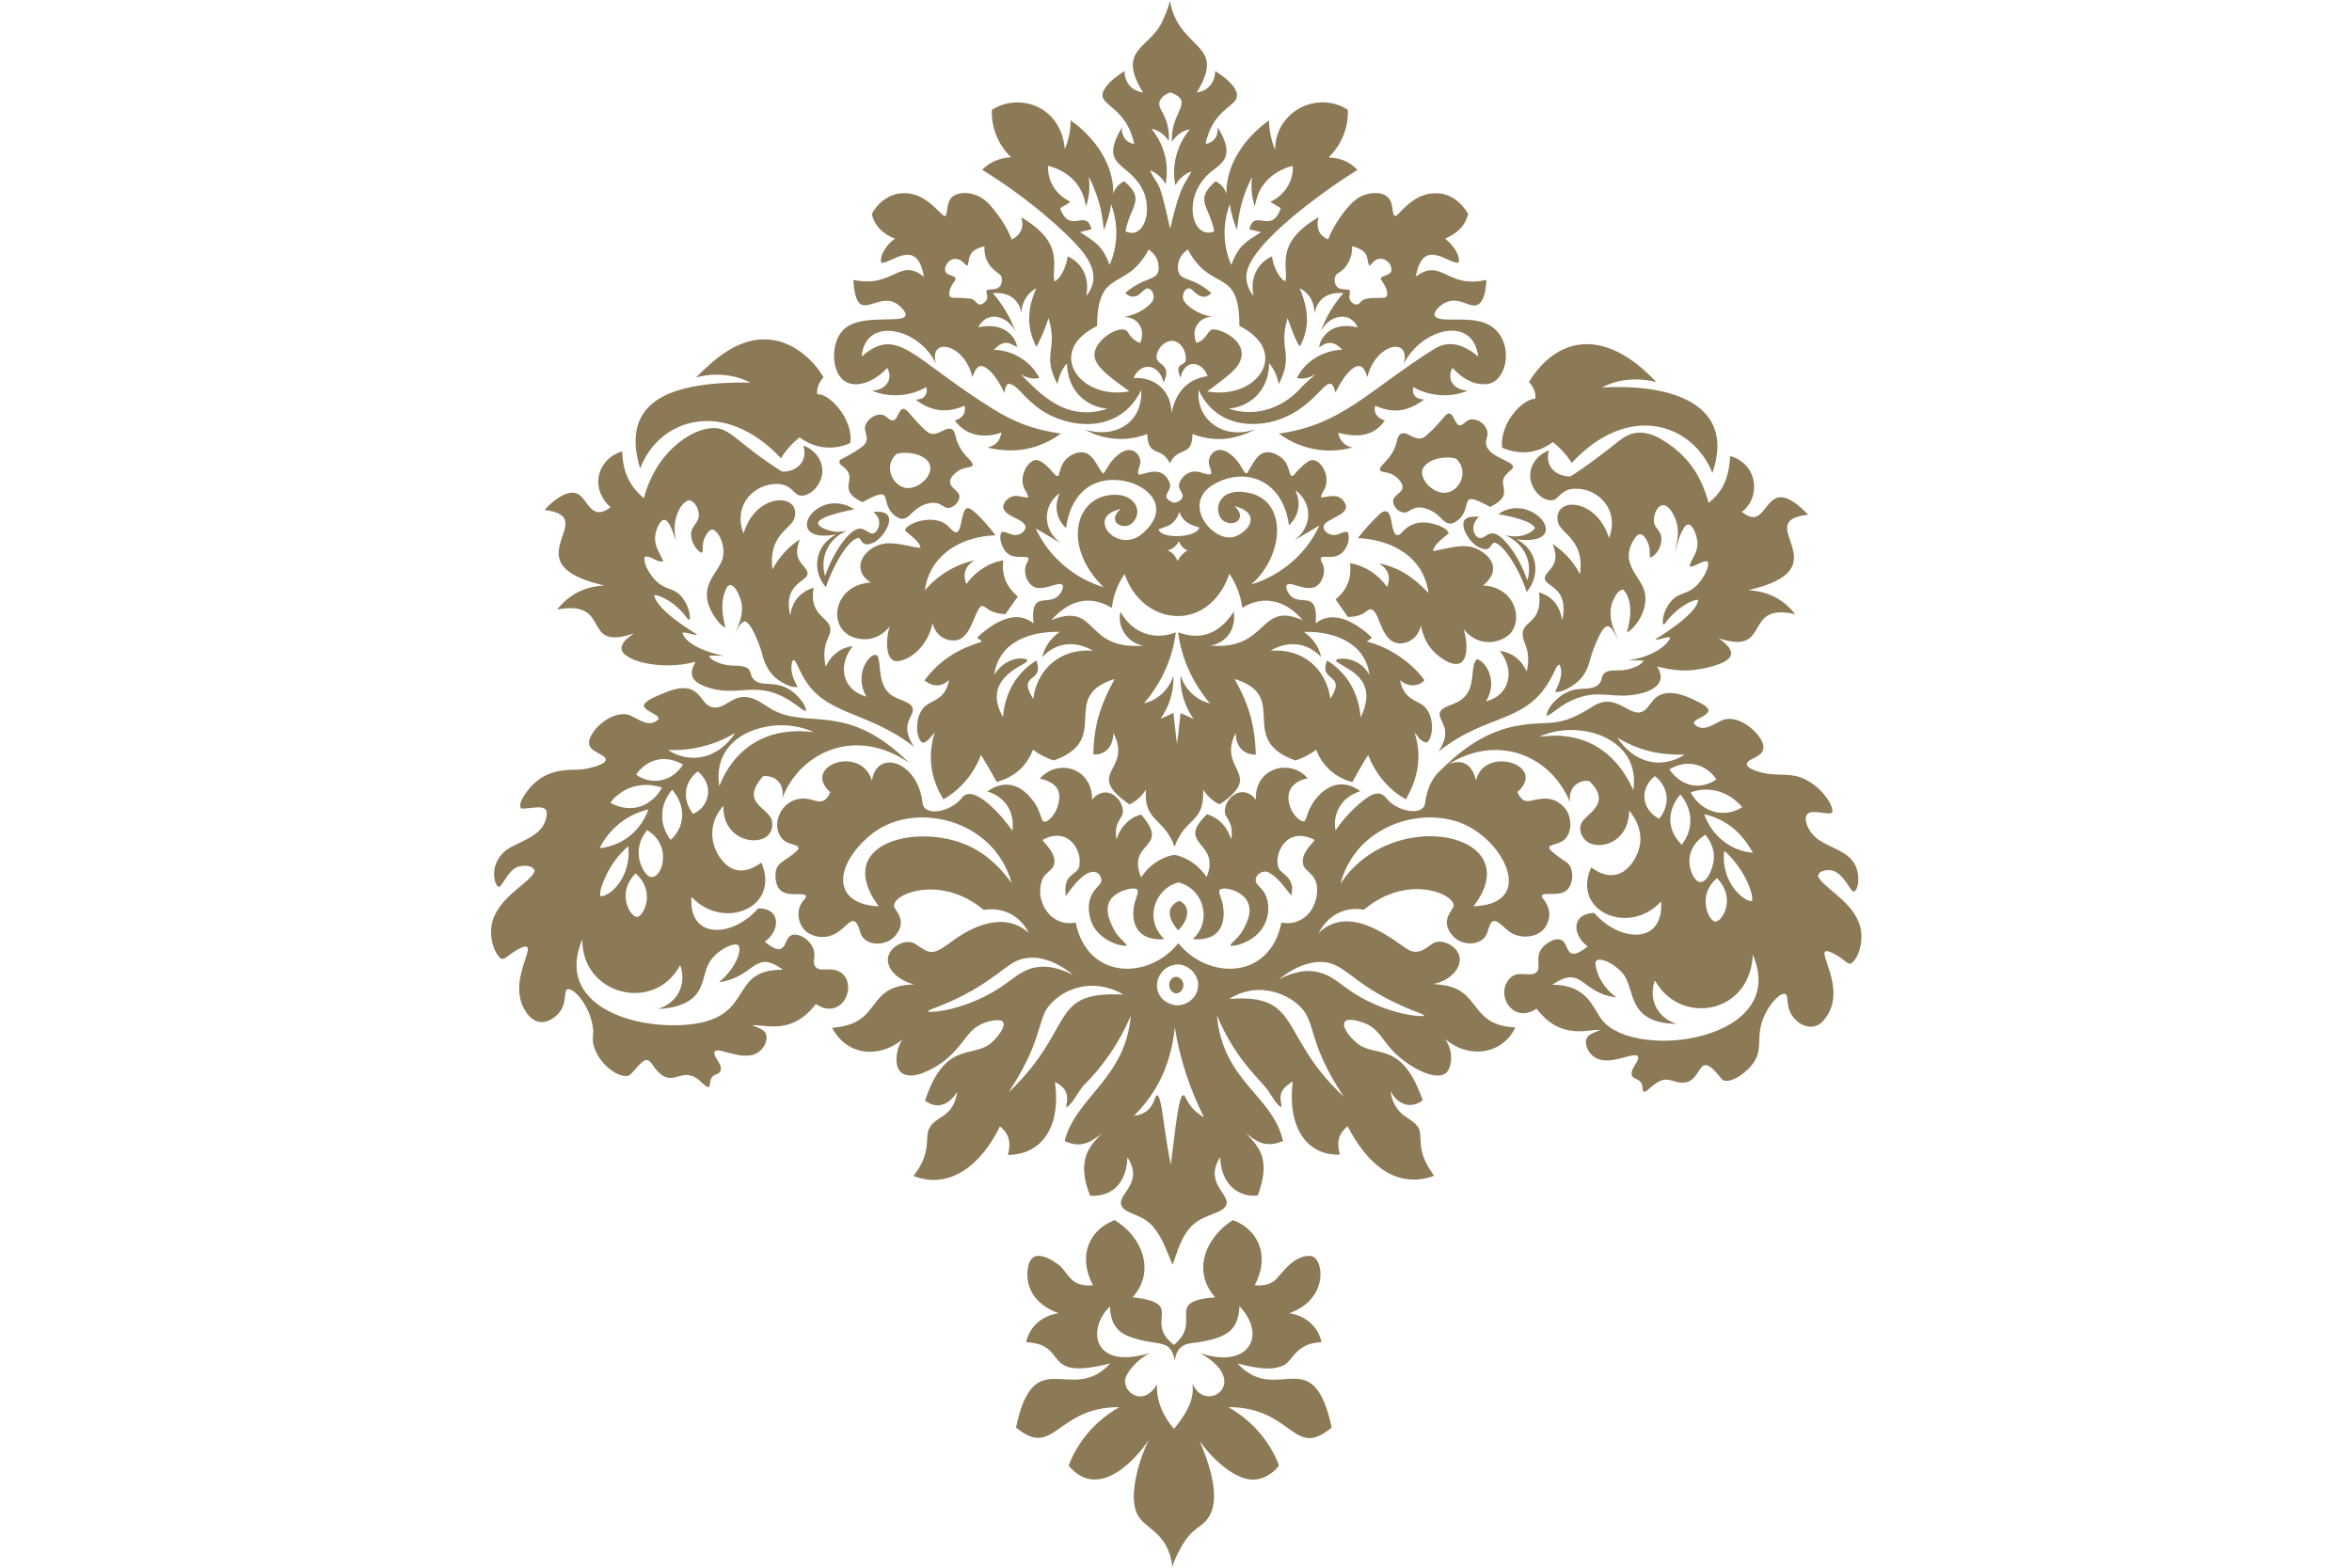 <svg xmlns="http://www.w3.org/2000/svg" xmlns:xlink="http://www.w3.org/1999/xlink" width="300" viewBox="0 0 224.88 150" height="200" preserveAspectRatio="xMidYMid meet"><defs><clipPath id="aadcba308d"><path d="M 79 0.039 L 145 0.039 L 145 45 L 79 45 Z M 79 0.039 " clip-rule="nonzero"></path></clipPath><clipPath id="32ef2555e8"><path d="M 46.523 65 L 87 65 L 87 105 L 46.523 105 Z M 46.523 65 " clip-rule="nonzero"></path></clipPath><clipPath id="97f4e80db9"><path d="M 74 66 L 178.453 66 L 178.453 122 L 74 122 Z M 74 66 " clip-rule="nonzero"></path></clipPath><clipPath id="8b378a3622"><path d="M 97 116 L 128 116 L 128 149.961 L 97 149.961 Z M 97 116 " clip-rule="nonzero"></path></clipPath></defs><g clip-path="url(#aadcba308d)"><path fill="#8c7956" d="M 111.16 1.984 C 111.434 1.363 111.734 0.738 111.852 0.062 C 112.746 4.984 117.391 3.977 114.418 8.855 C 115.453 8.688 116.129 8.039 116.195 6.797 C 117.105 7.383 118.656 8.52 118.184 9.5 C 117.766 10.273 115.848 10.852 115.273 13.773 C 115.98 13.66 116.488 13.145 116.426 12.168 C 117.895 14.609 117.262 15.34 116.008 16.27 C 112.844 18.613 113.926 23.047 116.102 22.137 C 115.605 19.625 114.145 19.168 116.227 17.344 C 116.719 17.582 117.113 18.008 117.262 18.543 C 117.223 15.719 119.027 13.16 121.34 11.52 C 121.348 12.484 121.555 13.438 121.918 14.332 C 121.938 10.66 125.949 8.625 128.875 10.504 C 128.965 12.191 128.258 13.883 127.047 15.051 C 128.129 15.168 128.824 15.309 129.805 16.246 C 127.137 17.902 119.523 23.188 119.18 26.258 C 119.098 27.012 119.398 27.75 119.852 28.34 C 119.48 26.469 120.336 25.105 121.625 24.523 C 121.715 25.32 122.184 26.539 122.891 26.926 C 123.27 25.695 121.723 23.293 126.074 20.793 C 125.801 21.879 126.176 22.559 126.992 22.914 C 127.57 21.363 128.895 19.637 129.672 19.07 C 130.539 18.398 132.305 18.156 132.867 19.066 C 133.172 19.512 133.105 20.082 133.273 20.578 C 133.324 20.605 133.426 20.656 133.477 20.68 C 133.953 20.371 135.352 18.148 137.855 18.535 C 138.957 18.715 139.84 19.531 140.391 20.469 C 139.98 22.121 138.613 22.605 138.176 22.844 C 138.801 23.262 139.703 24.434 139.465 25.145 C 138.328 25.184 136.078 22.676 135.375 26.477 C 137.883 24.586 138.277 27.656 142.129 26.781 C 142.102 27.805 141.848 29.371 140.836 29.223 C 139.992 29.113 138.918 28.133 137.547 29.426 C 137.348 29.621 137.156 29.875 137.168 30.168 C 137.469 30.883 139.535 30.359 141.293 30.715 C 145.113 31.383 144.492 36.863 141.918 36.758 C 140.719 36.793 139.672 36.047 138.891 35.203 C 138.363 36.137 138.805 37.266 140.352 37.379 C 138.684 38.074 136.719 37.941 135.152 37.043 C 134.977 37.613 135.238 38.195 136.191 38.227 C 134.898 39.152 133.512 39.734 131.492 38.812 C 131.309 39.586 131.734 39.992 132.418 40.242 C 131.316 41.812 129.719 41.859 127.961 41.41 C 128.051 42.113 128.605 42.703 129.305 42.82 C 126.93 43.453 124.469 43.059 122.27 41.488 C 128.309 40.664 130.828 37.379 137.066 33.434 C 138.555 32.473 139.984 32.969 141.348 34.113 C 140.867 30.113 135.922 31.418 134.234 34.801 C 134.918 32.168 131.543 32.844 130.746 36.078 C 130.574 35.605 130.293 34.465 129.223 35.352 C 128.543 35.953 128.102 36.762 127.688 37.555 C 127.027 34.793 126.035 39.633 120.969 40.477 C 117.922 40.941 115.691 39.652 114.605 37.324 C 114.359 39.809 116.359 41.586 118.805 41.348 C 119.215 41.32 119.605 41.195 120 41.102 C 118.133 42.031 116.262 42.375 114.016 41.527 C 113.992 43.809 112.688 42.629 111.852 44.32 C 111.027 42.621 109.789 43.875 109.684 41.527 C 107.762 42.285 105.52 42.125 103.723 41.098 C 106.66 42.02 109.293 40.391 109.109 37.328 C 106.906 41.855 101.559 40.938 99.012 38.84 C 97.664 37.789 97.125 36.664 96.352 36.734 C 96.125 36.973 96.059 37.297 96.035 37.617 C 95.688 36.871 95.266 36.152 94.703 35.547 C 93.703 34.629 93.363 34.98 92.961 36.086 C 92.25 32.879 88.742 32.141 89.473 34.816 C 87.965 31.445 82.727 30.117 82.367 34.117 C 85.84 31.09 87.195 34.324 94.926 39.125 C 97.102 40.484 98.957 41.129 101.43 41.488 C 99.434 42.938 97.066 43.477 94.41 42.824 C 95.316 42.586 95.578 42.137 95.75 41.383 C 94.02 41.988 92.355 41.684 91.277 40.242 C 91.969 40.004 92.359 39.637 92.223 38.809 C 90.504 39.582 88.984 39.352 87.531 38.238 C 87.777 38.207 88.059 38.215 88.262 38.043 C 88.562 37.812 88.68 37.398 88.551 37.043 C 86.988 37.941 85.023 38.074 83.359 37.379 C 84.656 37.348 85.441 36.289 84.812 35.203 C 83.445 36.738 81.133 37.484 80.168 35.84 C 79.426 34.578 79.629 32.453 80.707 31.477 C 82.625 29.715 87.785 31.414 86.32 29.598 C 84.141 27.008 81.887 31.836 81.574 26.785 C 85.461 27.605 85.961 24.562 88.332 26.492 C 87.672 22.684 85.324 25.172 84.246 25.152 C 84.027 24.402 84.898 23.262 85.562 22.832 C 84.504 22.465 83.559 21.594 83.34 20.473 C 83.82 19.57 84.656 18.82 85.664 18.574 C 88.781 17.867 90.297 21.562 90.469 20.465 C 90.602 19.953 90.566 19.359 90.934 18.934 C 91.551 18.246 93.406 18.184 94.684 19.66 C 95.527 20.633 96.262 21.719 96.734 22.926 C 97.652 22.43 97.926 21.68 97.629 20.789 C 101.953 23.312 100.457 25.602 100.816 26.922 C 101.473 26.641 101.996 25.324 102.074 24.535 C 103.164 24.977 104.258 26.258 103.855 28.336 C 105.051 26.824 104.562 25.383 103.359 23.91 C 101.863 22.133 98.25 18.922 93.902 16.246 C 94.621 15.496 95.637 15.082 96.672 15.055 C 95.449 13.891 94.742 12.195 94.832 10.504 C 97.402 8.871 101.426 10.07 101.805 14.27 C 102.164 13.398 102.375 12.457 102.359 11.512 C 104.676 13.156 106.516 15.738 106.441 18.578 C 106.566 18.023 106.977 17.59 107.48 17.344 C 109.598 19.113 108.047 19.691 107.609 22.137 C 109.426 22.965 110.273 20.012 109.184 18.012 C 107.777 15.441 105.039 15.965 107.285 12.16 C 107.148 12.898 107.672 13.699 108.441 13.766 C 107.598 9.785 104.414 10.152 105.711 8.359 C 106.172 7.699 106.848 7.238 107.508 6.801 C 107.562 8 108.223 8.672 109.293 8.852 C 106.68 4.648 109.969 4.68 111.16 1.984 M 110.848 9.785 C 110.766 10.289 111.156 10.695 111.332 11.137 C 111.676 11.867 111.805 12.691 111.746 13.496 C 111.383 12.906 110.789 12.457 110.102 12.324 C 110.387 12.734 112.008 14.613 111.445 17.621 C 111.121 17.016 110.586 16.523 109.934 16.293 C 110.852 18.176 110.734 16.684 111.879 21.895 C 112.895 17.473 113.328 17.621 113.914 16.41 C 113.246 16.629 112.715 17.129 112.379 17.734 C 111.996 15.855 112.531 13.844 113.762 12.375 C 113.051 12.5 112.434 12.957 112.059 13.566 C 111.871 10.652 114.305 9.781 111.934 8.844 C 111.465 8.953 110.984 9.301 110.848 9.785 M 100.508 17.477 C 100.855 18.289 101.543 18.906 102.316 19.301 C 102.047 19.57 101.66 19.695 101.352 19.918 C 102.312 22.551 103.805 19.848 104.359 21.926 C 103.992 22.027 103.621 22.121 103.25 22.211 C 104.566 23.062 105.449 23.496 106.082 25.352 C 106.898 23.535 106.941 21.402 106.23 19.543 C 106.113 20.391 105.875 21.219 105.535 22.004 C 105.406 20.875 105.289 19.281 104.094 16.891 C 104.219 17.855 104.16 18.848 103.824 19.766 C 103.547 17.711 102.176 16.379 100.191 15.859 C 100.188 16.414 100.27 16.977 100.508 17.477 M 120.703 17.816 C 120.309 18.395 120.105 19.074 119.98 19.758 C 119.668 18.844 119.602 17.871 119.707 16.914 C 119.148 18.148 118.527 19.379 118.281 22.004 C 117.941 21.223 117.711 20.395 117.586 19.551 C 116.879 21.406 116.922 23.531 117.73 25.348 C 118.461 23.414 119.137 23.152 120.57 22.211 C 120.199 22.125 119.832 22.027 119.461 21.941 C 119.934 19.859 121.59 22.539 122.461 19.91 C 122.125 19.711 121.789 19.512 121.449 19.312 C 122.777 18.738 123.715 17.324 123.609 15.867 C 122.457 16.16 121.371 16.816 120.703 17.816 M 129.289 23.559 C 129.332 24.555 128.871 25.59 128 26.109 C 127.414 26.391 127.527 27.348 128.07 27.609 C 128.383 27.691 128.711 27.684 129.027 27.73 C 129.18 28.051 128.891 28.418 129.102 28.727 C 129.262 29.043 129.781 29.336 130.035 28.961 C 130.512 28.273 131.941 28.629 132.5 28.445 C 133.023 28.023 132.055 26.766 132 26.672 C 132.23 26.289 132.828 26.398 133.023 25.984 C 133.203 25.309 132.484 24.625 131.816 24.781 C 131.414 24.832 131.223 25.215 130.938 25.445 C 130.609 24.777 131.043 24.02 129.289 23.559 M 92.891 24.199 C 92.613 24.539 92.629 24.996 92.512 25.398 C 92.477 25.398 92.402 25.395 92.363 25.391 C 91.32 24.047 90.191 25.184 90.367 25.961 C 90.535 26.363 91.07 26.301 91.34 26.586 C 91.387 26.766 91.258 26.898 91.164 27.031 C 90.922 27.359 90.738 27.762 90.758 28.176 C 90.77 28.688 91.438 28.383 92.809 28.59 C 93.121 28.625 93.285 28.93 93.52 29.102 C 93.84 29.227 94.164 28.961 94.312 28.695 C 94.488 28.41 94.285 28.09 94.312 27.781 C 94.711 27.602 95.23 27.785 95.551 27.441 C 95.797 27.168 95.848 26.75 95.715 26.414 C 95.582 26.102 94.008 25.559 94.117 23.562 C 93.672 23.676 93.191 23.828 92.891 24.199 M 109.82 23.875 C 107.68 27.953 104.934 25.508 104.887 31.199 C 99.914 33.598 103.203 38.348 107.98 37.441 C 105.719 35.809 104.219 34.723 104.742 33.414 C 105.281 32.059 107.402 31.012 107.824 31.777 C 108.094 32.234 108.492 32.641 109.004 32.812 C 109.453 31.918 109.18 30.453 107.508 30.305 C 108.855 30.113 109.895 29.273 110.18 28.828 C 110.57 28.219 109.953 27.344 109.52 27.664 C 109.223 27.855 109.016 28.172 108.684 28.312 C 108.312 28.477 107.844 28.34 107.594 28.027 C 109.684 26.219 111.031 27.051 110.742 25.199 C 110.648 24.648 110.289 24.172 109.82 23.875 M 112.684 26.016 C 112.957 26.914 114.035 26.473 115.816 28.035 C 114.969 28.926 114.238 27.922 113.906 27.676 C 113.426 27.305 112.824 28.246 113.242 28.852 C 113.527 29.277 114.473 30.066 115.895 30.316 C 114.84 30.297 113.777 31.305 114.387 32.809 C 115.391 32.539 115.465 31.516 115.992 31.52 C 117.078 31.484 120.34 33.285 117.75 35.637 C 117.012 36.289 116.219 36.879 115.418 37.449 C 120.168 38.328 123.5 33.691 118.504 31.184 C 118.531 25.445 115.762 28.062 113.582 23.875 C 112.867 24.293 112.453 25.207 112.684 26.016 M 97.652 30.012 C 97.516 28.828 96.578 27.895 94.922 28.047 C 95.859 29.152 96.629 30.41 97.105 31.781 C 96.477 30.352 94.457 29.535 93.527 31.312 C 96.203 30.75 97.168 32.457 97.234 33.203 C 96.723 32.992 96.105 32.297 95.016 33.469 C 96.812 33.508 98.559 34.555 99.367 36.168 C 98.742 36.316 98.094 36.141 97.566 35.785 C 99.426 37.668 101.902 40.418 105.871 39.109 C 103.723 38.887 102.074 37.305 102.008 34.785 C 101.488 35.312 101.27 36.039 101.082 36.734 C 99.574 33.82 101.184 33.543 100.242 30.43 C 99.949 31.387 99.562 32.309 99.086 33.188 C 98.207 31.551 98.125 29.621 99.09 27.574 C 98.195 28.031 97.633 29.012 97.652 30.012 M 124.277 27.578 C 125.023 29.402 125.34 31.168 124.32 33.102 C 124.102 33.234 123.23 30.789 123.117 30.441 C 122.176 33.473 123.785 33.816 122.266 36.762 C 122.137 36.023 121.832 35.32 121.348 34.746 C 121.352 36.988 119.93 38.824 117.5 39.109 C 120.012 39.941 122.582 39.094 124.379 37.133 C 124.801 36.625 125.355 36.246 125.809 35.77 C 125.285 36.141 124.637 36.309 124.004 36.172 C 124.789 34.555 126.551 33.508 128.34 33.469 C 127.305 32.312 126.613 32.969 126.133 33.219 C 126.195 32.453 127.195 30.672 129.828 31.328 C 129 29.578 126.91 30.281 126.262 31.777 C 126.734 30.406 127.5 29.145 128.445 28.051 C 126.82 27.879 125.828 28.809 125.719 30.023 C 125.637 29.012 125.355 28.16 124.277 27.578 M 110.578 34.137 C 110.555 34.992 112.113 34.773 111.254 36.594 C 110.793 34.699 109.004 34.648 108.383 36.176 C 110.512 36.027 112.023 37.516 112.004 39.543 C 112.379 37.613 113.508 36.246 115.469 35.992 C 114.914 34.516 113.273 34.301 112.871 36.145 C 112.199 34.602 113.367 35.098 113.375 34.383 C 113.445 33.609 112.926 32.691 112.098 32.609 C 111.297 32.605 110.629 33.367 110.578 34.137 Z M 110.578 34.137 " fill-opacity="1" fill-rule="nonzero"></path></g><path fill="#8c7956" d="M 73.598 32.5 C 75.77 32.684 77.758 34.41 78.719 36.094 C 78.316 36.535 78.035 37.121 78.125 37.734 C 79.203 37.559 81.648 40.137 81.27 42.402 C 79.496 43.168 77.781 42.848 76.434 41.848 C 75.734 42.41 75.109 43.074 74.648 43.844 C 69.266 38.094 63.02 39.969 61.176 44.828 C 59.117 38.043 64.641 36.504 71.727 36.605 C 70.133 35.793 68.246 35.645 66.527 36.113 C 68.348 34.273 70.711 32.199 73.598 32.5 Z M 73.598 32.5 " fill-opacity="1" fill-rule="nonzero"></path><path fill="#8c7956" d="M 158.379 36.551 C 156.66 36.125 154.766 36.227 153.188 37.078 C 160.105 36.688 165.992 38.805 163.75 45.25 C 161.93 40.633 155.84 38.336 150.293 44.293 C 149.816 43.531 149.203 42.859 148.492 42.305 C 147.094 43.332 145.449 43.602 143.641 42.84 C 143.371 40.43 145.719 38.074 146.812 38.168 C 146.891 37.562 146.617 36.977 146.203 36.547 C 148.879 32.219 153.414 31.25 158.379 36.551 Z M 158.379 36.551 " fill-opacity="1" fill-rule="nonzero"></path><path fill="#8c7956" d="M 86.172 39.188 C 86.68 38.832 87.027 39.945 88.621 41.297 C 89.422 41.953 90.184 40.949 90.816 41.016 C 91.305 41.031 91.289 41.695 91.52 42.285 C 91.973 43.48 92.773 43.922 92.957 44.328 C 93.23 44.812 92.156 44.617 91.57 45.082 C 89.867 46.336 91.578 46.781 91.707 47.391 C 91.789 47.918 91.352 48.383 90.891 48.559 C 90.578 48.688 90.281 48.504 90.027 48.344 C 89.188 47.785 87.996 48.332 87.414 48.871 C 86.934 49.277 86.508 50.016 85.645 49.41 C 83.879 48.137 85.738 46.23 82.453 48.047 C 80.348 47.09 81.41 46.172 81.164 45.406 C 81.059 44.992 80.699 44.734 80.383 44.477 C 80.223 44.367 80.184 44.082 80.363 43.969 C 80.363 43.969 81.516 43.402 82.383 42.77 C 83.387 42.012 82.434 41.348 82.75 40.648 C 83.004 40.043 83.688 39.562 84.359 39.695 C 84.789 39.762 85.023 40.375 85.5 40.188 C 85.828 39.934 85.867 39.465 86.172 39.188 M 85.66 43.477 C 84.496 44.559 85.23 46.332 86.461 46.664 C 87.961 47.02 90.086 44.762 88.195 43.715 C 87.238 43.176 85.863 43.293 85.66 43.477 Z M 85.66 43.477 " fill-opacity="1" fill-rule="nonzero"></path><path fill="#8c7956" d="M 138.16 39.816 C 138.844 39.043 139.012 40.262 139.363 40.578 C 139.781 41 140.098 40.168 140.672 40.133 C 141.547 40.047 142.496 40.953 142.18 41.852 C 141.516 43.742 144.871 43.988 144.676 44.738 C 144.539 45.062 143.531 45.469 143.742 46.391 C 143.891 47.199 144.02 47.73 142.488 48.504 C 139.152 46.652 141.082 48.668 139.219 49.91 C 138.238 50.547 137.883 49.418 137.031 48.961 C 135.398 48.086 134.965 48.867 134.453 49.027 C 133.84 49.125 133.238 48.566 133.207 47.969 C 133.207 47.516 133.676 47.32 133.934 47.02 C 134.465 46.516 133.727 45.656 133.016 45.344 C 132.707 45.207 132.363 45.191 132.043 45.09 C 131.574 44.625 132.984 44.195 133.48 42.523 C 133.625 42.094 133.664 41.027 134.758 41.633 C 135.949 42.254 136.094 41.953 136.977 41.121 C 137.398 40.711 137.77 40.254 138.16 39.816 M 136.109 44.738 C 135.555 45.594 136.816 47.137 138.105 47.16 C 139.488 47.145 140.578 45.18 139.246 43.891 C 138.281 43.602 136.699 43.836 136.109 44.738 Z M 136.109 44.738 " fill-opacity="1" fill-rule="nonzero"></path><path fill="#8c7956" d="M 68.52 40.977 C 69.91 41.102 70.816 42.668 74.75 45.117 C 75.77 45.211 77.316 44.43 76.801 42.633 C 77.613 42.926 78.305 43.598 78.527 44.445 C 79.016 46.219 77.215 47.816 76.266 47.344 C 75.785 47.105 75.457 46.18 73.938 46.316 C 71.715 46.52 70.105 48.633 71.07 51.039 C 72.289 46.992 76.637 47.18 75.934 49.582 C 75.605 50.648 73.41 51.176 73.836 54.477 C 74.457 53.32 75.359 52.316 76.465 51.602 C 75.727 53.418 76.68 53.887 77.066 54.5 C 77.863 55.738 74.707 55.348 75.543 58.906 C 75.676 57.672 76.387 56.676 77.77 56.23 C 77.328 58.844 79.094 58.977 79.352 60.023 C 79.48 60.477 79.191 60.891 79.043 61.301 C 78.734 62.09 78.746 62.973 78.938 63.793 C 79.375 62.742 80.371 61.949 81.512 61.828 C 80.137 63.551 80.359 65.949 82.832 66.66 C 81.477 64.402 83.359 62.168 83.879 62.754 C 84.254 63.367 83.879 65.223 84.934 66.273 C 85.766 67.141 87.484 67.039 87.242 68.098 C 87.066 68.82 86.102 69.531 87.383 71.461 C 82.789 67.883 78.816 68.559 76.707 64.637 C 76.277 63.848 76.078 63.152 75.84 63.164 C 75.723 63.211 75.715 63.348 75.688 63.453 C 75.484 64.562 76.094 65.34 76.234 65.734 C 76 65.742 75.758 65.742 75.535 65.656 C 73.105 64.77 72.961 62.789 72.703 62.078 C 72.438 61.324 71.801 59.609 71.18 59.438 C 70.664 59.66 70.477 60.215 70.211 60.664 C 70.664 59.75 71.062 58.734 70.879 57.699 C 70.625 56.555 69.84 55.352 69.387 56.359 C 68.652 57.992 69.312 59.699 69.324 60.062 C 68.758 59.738 68.383 59.18 68.062 58.625 C 66.656 56.07 68.617 54.887 69.043 53.52 C 69.418 52.328 68.719 50.832 68.125 50.668 C 67.734 50.676 67.555 51.086 67.395 51.383 C 67.148 51.816 67.164 52.324 67.152 52.805 C 67.129 52.828 67.078 52.879 67.055 52.902 C 66.438 52.551 66.059 51.816 66.055 51.113 C 66.039 50.645 66.359 50.289 66.605 49.93 C 67.086 49.215 66.547 47.973 65.883 47.867 C 65.219 47.91 64.055 49.551 64.633 51.809 C 64.344 51.086 63.754 48.703 62.938 50.25 C 62.035 52.016 63.242 53.016 63.371 53.73 C 62.727 53.824 62.258 53.129 61.609 53.277 C 61.531 53.797 61.762 54.293 62.023 54.723 C 63.402 56.918 64.445 55.801 65.477 57.57 C 65.773 58.09 65.977 58.691 65.926 59.297 C 65.703 59.262 65.598 59.055 65.473 58.898 C 64.715 57.867 63.258 56.945 62.527 56.938 C 62.719 58.426 66.457 60.57 66.645 60.746 C 66.152 60.77 65.707 60.469 65.211 60.535 C 65.703 62.098 69.023 62.711 69.152 62.746 C 68.688 62.758 68.227 62.699 67.762 62.742 C 67.973 63.332 69.371 63.719 70.195 63.688 C 72.195 63.715 71.488 64.504 72.047 64.996 C 72.887 65.957 74.539 64.703 76.391 66.773 C 76.699 67.133 77.016 67.539 77.062 68.027 C 76.742 67.988 76.516 67.75 76.266 67.57 C 72.312 64.586 70.711 67.035 67.219 65.613 C 66.004 65.09 65.863 64.41 66.469 63.32 C 63.16 64.242 59.07 63.164 59.414 61.867 C 59.574 61.281 60.121 60.938 60.586 60.605 C 55.379 62.375 58.637 57.332 53.234 58.316 C 54.535 56.75 55.969 56.117 57.762 56.023 C 48.52 53.922 57.703 49.504 52.039 48.793 C 52.547 48.195 54.051 46.801 55.121 47.219 C 56.211 47.668 56.41 49.977 58.352 48.543 C 56.27 46.645 57.137 43.863 59.469 43.191 C 59.484 45.16 60.242 46.613 61.539 47.668 C 62.77 42.93 66.551 40.723 68.52 40.977 Z M 68.52 40.977 " fill-opacity="1" fill-rule="nonzero"></path><path fill="#8c7956" d="M 158.652 41.91 C 161.078 43.266 162.613 45.191 163.391 48.117 C 164.965 46.883 165.348 45.375 165.457 43.637 C 168.102 44.387 168.43 47.562 166.578 48.977 C 169.367 51.285 168.469 44.633 172.918 49.25 C 167.223 49.855 176.406 54.367 167.207 56.461 C 167.945 56.555 170.004 56.629 171.68 58.77 C 166.547 57.566 169.52 62.812 164.348 61.062 C 166.004 62.23 166.012 63.066 163.945 63.695 C 161.465 64.434 159.973 64.133 158.457 63.777 C 159.871 65.949 156.648 66.621 154.926 66.555 C 153.367 66.547 151.543 65.883 148.844 67.898 C 148.535 68.113 148.258 68.379 147.898 68.5 C 147.852 67.797 149.152 66.176 150.773 65.953 C 151.48 65.816 152.945 66.121 153.18 64.867 C 153.352 63.922 154.586 64.211 155.25 64.121 C 155.836 64.051 156.922 63.734 157.172 63.203 C 156.711 63.156 156.246 63.219 155.785 63.172 C 158.008 62.836 159.438 61.781 159.727 61 C 159.223 60.887 158.77 61.262 158.277 61.18 C 158.371 61.109 162.324 58.793 162.387 57.387 C 161.586 57.422 160.121 58.352 159.176 59.711 C 159.137 59.715 159.051 59.723 159.012 59.727 C 158.957 59.113 159.168 58.512 159.469 57.988 C 160.566 56.207 161.566 57.383 162.957 55.09 C 163.184 54.672 163.43 54.199 163.309 53.715 C 162.676 53.641 162.207 54.207 161.586 54.219 C 161.547 53.598 162.605 52.871 162.25 51.438 C 162.051 50.594 161.559 49.738 161.062 50.461 C 160.59 51.168 160.406 52.016 160.152 52.816 C 160.207 52.273 160.836 50.883 160.086 49.359 C 158.977 47.133 157.961 49.074 158.191 50.086 C 158.32 50.516 158.719 50.797 158.836 51.234 C 159.066 52.25 158.246 53.312 157.77 53.34 C 157.75 52.902 157.801 52.449 157.625 52.039 C 157.293 51.23 156.863 50.762 156.352 51.465 C 154.73 53.816 156.867 55.105 157.254 56.562 C 157.719 58.332 156.332 60.164 155.582 60.512 C 155.621 60.266 156.457 57.723 155.223 56.406 C 154.773 56.461 154.535 56.891 154.348 57.25 C 153.441 58.992 154.613 60.801 154.773 61.238 C 153.984 59.891 153.641 58.672 152.258 62.441 C 151.926 63.352 151.891 64.852 149.895 65.891 C 149.527 66.074 149.125 66.254 148.703 66.188 C 148.793 65.945 149.637 64.594 149.129 63.586 C 148.871 63.672 148.789 63.949 148.676 64.168 C 146.266 69.438 142.559 67.961 137.547 71.91 C 138.82 70.012 137.863 69.246 137.68 68.523 C 137.477 67.582 138.973 67.555 139.758 66.926 C 141.238 65.859 140.488 63.699 141.238 63.066 C 142.098 63.293 143.273 65.215 142.094 67.102 C 144.23 66.602 145.004 64.293 143.414 62.27 C 144.707 62.484 145.469 63.152 145.988 64.238 C 146.207 63.379 146.188 62.441 145.836 61.625 C 144.801 59.07 147.598 60.254 147.168 56.676 C 148.562 57.113 149.176 58.07 149.387 59.359 C 150.191 55.652 146.988 56.246 147.879 54.922 C 148.254 54.359 149.207 53.84 148.465 52.055 C 149.562 52.77 150.496 53.762 151.082 54.941 C 151.566 51.609 149.242 51.102 148.969 49.941 C 148.484 47.496 152.656 47.578 153.859 51.48 C 154.922 48.82 152.832 46.645 150.531 46.766 C 149.449 46.809 149.125 47.527 148.691 47.785 C 147.664 48.262 146.02 46.691 146.371 45.027 C 146.551 44.125 147.27 43.402 148.121 43.09 C 147.688 44.594 148.738 45.562 150.125 45.594 C 150.477 45.441 152.41 44.117 154.512 42.426 C 155.25 41.852 156.445 40.73 158.652 41.91 Z M 158.652 41.91 " fill-opacity="1" fill-rule="nonzero"></path><path fill="#8c7956" d="M 106.277 44.137 C 108.062 41.988 109.164 43.57 109.023 44.328 C 108.977 44.691 108.707 45.035 108.852 45.41 C 109.504 45.406 110.957 44.484 111.75 46 C 112.191 46.805 111.352 47.145 111.547 47.613 C 111.684 47.883 111.984 48.02 112.258 48.102 C 112.617 48.059 113.113 47.828 113.078 47.395 C 112.98 47.027 112.637 46.715 112.746 46.309 C 112.922 45.59 113.668 45.031 114.414 45.125 C 114.785 45.152 115.121 45.332 115.488 45.387 C 116.172 45.477 115.582 44.754 115.582 44.242 C 115.508 43.523 116.57 42.039 118.293 44.098 C 118.719 44.586 119.121 45.688 119.312 45.156 C 120.035 43.949 120.488 42.887 121.84 43.398 C 123.273 43.973 123.172 45.098 123.43 45.508 C 123.5 45.523 123.566 45.535 123.637 45.543 C 124.07 45.031 124.52 44.512 125.094 44.152 C 126.074 43.496 127.363 45.488 126.625 46.836 C 126.496 47.078 126.324 47.309 126.301 47.594 C 126.762 47.648 128.094 46.973 128.645 48.238 C 129.035 49.105 127.453 49.473 126.766 50.039 C 126.168 50.543 126.98 51.301 127.676 51.184 C 128.086 51.141 128.438 50.832 128.863 50.902 C 129.203 51.656 128.68 52.98 127.723 53.219 C 126.926 53.453 125.945 52.949 126.395 53.809 C 126.891 54.621 126.426 55.984 125.594 56.211 C 124.535 56.488 123.383 55.57 123.008 55.996 C 122.949 56.16 123.004 56.332 123.066 56.488 C 123.98 58.512 126.074 55.965 125.805 59.645 C 127.473 58.273 129.676 59.57 131.191 61.008 C 131.035 61.152 130.863 61.277 130.684 61.383 C 133.953 62.199 136.02 64.699 136.199 65.098 C 135.598 65.77 134.473 65.699 133.875 65.062 C 134.223 67.008 135.586 66.98 136.234 67.641 C 137.148 68.551 137.094 70.438 136.465 71.043 C 135.883 71.039 135.586 70.453 135.25 70.066 C 136.012 72.387 135.578 74.461 134.438 76.477 C 132.766 75.578 131.508 74.004 130.824 72.246 C 130.273 73.074 129.801 73.957 129.312 74.828 C 127.742 74.457 126.402 73.262 125.855 71.742 C 125.246 72.184 124.578 72.543 123.855 72.762 C 118.16 70.727 123.461 66.582 118.031 64.969 C 119.477 67.461 120 69.574 120.078 72.203 C 119.012 72.219 118.164 71.559 118.156 70.125 C 116.324 73.699 120.949 73.988 116.699 76.91 C 116.512 77.07 115.566 76.379 115.039 75.566 C 115.156 78.859 113.402 78.043 112.297 81.02 C 111.375 78.277 109.297 78.629 109.57 75.555 C 109.18 76.152 108.641 76.668 107.984 76.969 C 103.527 73.867 108.348 73.805 106.453 70.137 C 106.414 71.57 105.578 72.23 104.535 72.199 C 104.566 69.133 105.418 67.055 106.578 64.965 C 101.133 66.641 106.438 70.734 100.758 72.758 C 100.031 72.547 99.363 72.188 98.758 71.738 C 98.074 73.484 96.855 74.363 95.297 74.832 C 94.812 73.953 94.309 73.082 93.785 72.223 C 93.125 74.004 91.836 75.543 90.188 76.484 C 88.965 74.488 88.652 72.363 89.363 70.062 C 89.062 70.422 88.375 71.43 88.008 70.902 C 87.547 70.289 87.492 68.629 88.293 67.715 C 88.969 66.957 90.371 67.059 90.727 65.066 C 90.031 65.711 89.254 65.773 88.371 65.102 C 89.98 62.988 91.77 62.062 93.859 61.395 C 93.758 61.23 93.547 61.145 93.406 61.012 C 94.996 59.531 97.137 58.258 98.805 59.652 C 98.465 56.043 100.562 58.469 101.523 56.516 C 101.598 56.34 101.691 56.113 101.559 55.945 C 101.137 55.676 100.207 56.344 99.258 56.258 C 98.258 56.215 97.707 54.734 98.164 53.902 C 98.234 53.723 98.418 53.531 98.277 53.34 C 97.645 53.141 96.461 53.664 95.852 52.297 C 95.652 51.867 95.531 51.344 95.75 50.898 C 96.285 50.824 96.73 51.316 97.273 51.176 C 97.648 51.098 98.078 50.781 98.047 50.359 C 97.77 49.59 96.199 49.48 95.926 48.625 C 95.844 48.117 96.297 47.699 96.727 47.52 C 97.246 47.309 97.77 47.629 98.301 47.598 C 98.277 47.227 98 46.957 97.879 46.621 C 97.48 45.625 98.117 44.332 98.844 44.055 C 99.441 43.84 100.148 44.617 100.891 45.445 C 100.961 45.543 101.086 45.52 101.191 45.535 C 101.391 45.02 101.438 43.867 102.867 43.359 C 104.477 42.836 104.859 44.77 105.477 45.312 C 105.809 44.969 105.969 44.5 106.277 44.137 M 115.781 46.516 C 113.008 48.43 116.172 52.137 118.168 51.305 C 119.465 50.793 120.629 49.094 118.016 48.418 C 119.094 49.316 118.398 50.23 117.477 50.035 C 115.906 49.777 115.98 46.688 118.977 47.09 C 123.238 47.566 122.844 53.18 119.625 55.926 C 122.473 55.074 124.934 52.984 126.16 50.273 C 125.348 50.758 124.539 51.25 123.715 51.719 C 125.406 50.551 125.633 48.234 123.859 46.898 C 124.41 48.137 124.215 49.328 123.25 50.266 C 122.637 45.719 118.781 44.551 115.781 46.516 M 103.66 46.895 C 102.605 47.805 102.09 49.184 101.926 50.535 C 101.02 49.695 100.742 48.504 101.316 47.172 C 99.559 48.496 99.754 50.797 101.438 51.977 C 100.621 51.523 99.836 51.016 99.02 50.566 C 100.254 53.262 102.695 55.336 105.523 56.191 C 101.492 52.289 102.762 47.32 106.633 47.34 C 108.43 47.32 109.328 48.871 108.32 49.984 C 107.5 50.879 105.699 49.945 107.141 48.703 C 103.664 49.449 106.875 53.105 109.223 51.051 C 113.383 47.508 106.703 44.227 103.66 46.895 M 112.141 50 C 111.766 50.363 111.242 50.461 110.77 50.637 C 110.941 51.578 114.387 51.512 114.668 50.473 C 114.137 50.27 113.238 50.199 112.754 48.984 C 112.641 49.367 112.441 49.734 112.141 50 M 112.715 51.781 C 112.508 52.215 112.113 52.539 111.648 52.66 C 112.102 52.848 112.43 53.242 112.594 53.695 C 112.777 53.254 113.133 52.922 113.531 52.668 C 113.152 52.492 112.855 52.176 112.715 51.781 M 117.016 56.113 C 114.555 60.559 109.047 59.477 107.527 54.922 C 106.859 55.879 106.422 57 106.309 58.168 C 104.18 56.867 102.168 57.457 100.516 59.332 C 105.023 57.516 103.613 62.266 109.352 61.77 C 107.859 61.598 106.762 59.996 107.133 58.543 C 108.285 60.641 110.473 61.293 112.422 60.5 C 112.121 62.996 111.027 65.383 109.383 67.285 C 110.719 67.004 111.789 65.93 112.195 64.648 C 112.254 66.113 111.809 67.586 110.957 68.777 C 111.379 68.609 111.785 68.41 112.195 68.215 C 112.309 69.215 112.406 70.219 112.539 71.215 C 112.664 70.223 112.766 69.23 112.875 68.242 C 113.301 68.395 113.703 68.613 114.121 68.793 C 113.266 67.578 112.809 66.086 112.875 64.598 C 113.25 65.914 114.348 66.988 115.688 67.297 C 114.055 65.383 112.957 63.004 112.645 60.504 C 114.703 61.254 116.508 60.766 117.965 58.52 C 118.246 60.555 116.859 61.633 115.699 61.77 C 121.352 62.254 120.285 57.461 124.551 59.34 C 123.109 57.578 120.934 56.812 118.777 58.156 C 118.637 56.992 118.207 55.875 117.547 54.902 C 117.402 55.32 117.23 55.727 117.016 56.113 M 96.68 61.695 C 95.762 62.371 95.191 63.445 95.047 64.566 C 96.363 62.48 98.652 62.945 98.152 63.324 C 97.543 63.82 93.895 65.086 95.883 68.609 C 96.113 66.129 97.25 64.336 99.086 63.195 C 99.895 65.461 97.164 64.262 98.781 66.879 C 99.129 64.039 101.391 62.008 104.492 62.262 C 102.637 61.176 100.824 61.574 99.656 62.879 C 99.852 61.883 100.492 61.023 101.32 60.457 C 99.707 60.422 98 60.715 96.68 61.695 M 124.668 60.461 C 125.484 61.027 126.129 61.871 126.316 62.859 C 124.902 61.379 123.066 61.312 121.484 62.262 C 124.598 62.023 126.812 64 127.207 66.863 C 128.824 64.324 126.035 65.348 126.895 63.199 C 128.766 64.363 129.902 66.223 130.105 68.645 C 131.91 64.902 128.75 64.062 127.762 63.277 C 127.773 63.23 127.789 63.137 127.801 63.09 C 129.02 62.793 130.406 63.469 130.941 64.605 C 130.605 61.594 127.68 60.375 124.668 60.461 Z M 124.668 60.461 " fill-opacity="1" fill-rule="nonzero"></path><path fill="#8c7956" d="M 81.668 48.723 C 80.516 48.984 78.402 49.395 78.195 50.023 C 78.191 50.523 79.441 50.844 79.969 50.891 C 80.289 50.902 80.605 50.824 80.922 50.797 C 79.242 51.5 78.328 53.266 78.871 55.125 C 79.574 53.047 81.078 50.719 82.121 50.582 C 82.781 50.508 83.223 51.387 83.723 50.891 C 84.082 50.508 84.156 49.883 83.883 49.434 C 83.781 49.266 83.633 49.129 83.5 48.988 C 86.258 48.684 84.57 51.434 83.5 51.922 C 82.516 52.355 82.434 51.836 82.137 51.469 C 81.113 51.453 79.508 54.383 78.953 56.188 C 77.598 54.648 77.828 52.223 79.934 51.137 C 74.551 52.125 77.93 46.391 81.668 48.723 Z M 81.668 48.723 " fill-opacity="1" fill-rule="nonzero"></path><path fill="#8c7956" d="M 92.719 48.672 C 93.297 48.922 94.777 50.66 95.172 51.215 C 91.238 51.367 88.73 53.652 88.422 56.492 C 89.621 55.031 91.336 54.031 93.172 53.605 C 92.312 54.117 91.988 54.887 92.387 55.883 C 93.215 54.707 94.496 53.855 95.922 53.613 C 95.742 55.125 96.266 56.195 97.309 57.082 C 96.918 57.641 96.52 58.199 96.125 58.758 C 94.035 58.715 94.102 57.32 93.508 58.363 C 92.941 59.387 92.551 61.473 90.977 61.27 C 90.07 61.227 89.312 60.484 89.156 59.609 C 88.625 62.176 86.574 63.359 85.605 63.25 C 84.574 63.113 84.695 60.883 85.07 59.918 C 84.535 60.602 83.742 61.113 82.863 61.16 C 78.891 61.293 79.16 55.996 83.238 55.734 C 81.145 54.395 82.723 52.195 84.684 52 C 85.809 51.875 87.453 52.438 88.004 52.414 C 87.898 51.754 86.785 51.066 86.531 50.77 C 86.461 50.125 89.277 49.059 90.613 50.32 C 90.938 50.59 91.402 51.328 91.695 50.676 C 91.996 50.039 92 48.273 92.719 48.672 Z M 92.719 48.672 " fill-opacity="1" fill-rule="nonzero"></path><path fill="#8c7956" d="M 143.277 49.188 C 146.527 46.902 150.691 52.301 145.023 51.609 C 146.984 52.605 147.395 54.93 145.992 56.645 C 145.191 54.215 143.754 52.184 143 51.945 C 142.566 51.801 142.594 52.758 141.832 52.516 C 140.785 52.285 139.938 50.938 139.93 50.203 C 139.883 49.41 140.828 49.418 141.43 49.434 C 140.469 50.379 140.973 51.297 141.426 51.473 C 142.191 51.691 142.496 49.848 144.434 52.406 C 145.148 53.348 145.652 54.426 146.051 55.531 C 146.512 54.164 146.078 52.145 143.926 51.203 C 145.348 51.574 146.461 51.016 146.781 50.535 C 146.492 49.844 144.582 49.445 143.277 49.188 Z M 143.277 49.188 " fill-opacity="1" fill-rule="nonzero"></path><path fill="#8c7956" d="M 131.941 49.176 C 132.148 48.965 132.562 48.773 132.773 49.078 C 133.145 49.672 133.02 50.445 133.375 51.051 C 133.492 51.246 133.781 51.227 133.922 51.07 C 134.285 50.719 135.238 49.395 137.602 50.297 C 137.969 50.449 138.379 50.633 138.531 51.031 C 137.816 51.594 137.055 52.219 137.051 52.727 C 139.117 52.348 140.477 51.766 142.004 53.008 C 142.977 53.793 143.156 54.938 141.809 56.02 C 145.027 56.16 145.812 59.691 144.086 60.902 C 143.078 61.605 141.25 61.836 139.941 60.188 C 140.312 61.117 140.742 64.559 138.25 63.23 C 136.891 62.434 136.191 61.418 135.863 59.859 C 135.543 61.41 133.941 61.898 133.09 61.336 C 131.723 60.422 131.816 57.562 130.656 58.492 C 130.172 58.91 129.508 59.023 128.883 59.031 C 128.496 58.469 128.09 57.918 127.711 57.352 C 128.77 56.453 129.25 55.43 129.098 53.887 C 130.527 54.129 131.797 54.988 132.637 56.16 C 133.051 55.129 132.684 54.438 131.867 53.895 C 134.199 54.406 135.441 55.574 136.602 56.734 C 136.133 53.375 133.254 51.66 129.844 51.48 C 130.477 50.652 131.18 49.883 131.941 49.176 Z M 131.941 49.176 " fill-opacity="1" fill-rule="nonzero"></path><g clip-path="url(#32ef2555e8)"><path fill="#8c7956" d="M 63.383 66.34 C 67.082 64.758 66.73 67.457 68.121 67.672 C 68.793 67.82 69.355 67.355 69.906 67.051 C 71.668 66.008 72.961 67.5 74.008 67.996 C 77.414 69.727 81.02 67.156 86.93 73.004 C 81.922 69.516 76.52 71.832 74.777 76.379 C 75.027 74.965 74.09 74.16 72.941 74.262 C 70.527 77.023 73.805 77.234 73.812 78.77 C 74.012 81.301 68.996 80.996 69.148 77.098 C 67.492 78.945 67.945 81.254 69.23 82.555 C 70.293 83.652 71.551 83.426 72.77 82.535 C 74.641 86.832 69.164 89.109 66.09 85.809 C 65.773 89.977 70.094 89.688 72.469 86.91 C 74.691 86.902 74.582 89.078 73.098 90.102 C 75.246 91.895 74.879 89.812 75.609 89.504 C 76.344 89.133 77.934 90.137 77.844 91.449 C 77.832 91.809 77.688 92.238 77.973 92.531 C 78.242 92.844 78.691 92.762 79.055 92.758 C 82.121 92.551 81.383 96.898 78.957 96.484 C 78.602 96.441 78.293 96.246 77.988 96.07 C 75.719 98.969 73.52 98.074 71.883 98.094 C 72.262 98.273 72.688 98.371 73.012 98.648 C 73.703 99.266 72.949 100.859 71.684 100.984 C 70.133 101.188 68.434 100.062 68.266 100.719 C 68.32 101.25 68.816 101.621 68.902 102.148 C 68.934 102.895 68.375 102.629 68.059 103.074 C 67.848 103.336 67.859 103.688 67.805 104.004 C 67.25 104.082 66.84 102.914 65.637 102.852 C 64.543 102.855 63.734 103.965 62.316 101.809 C 61.637 100.805 61.137 101.988 60.156 102.891 C 59.293 103.27 57.266 101.977 56.727 100.016 C 56.562 99.484 56.742 98.934 56.668 98.395 C 56.398 96.094 54.562 94.195 54.098 94.738 C 53.883 95.316 54.172 96.512 52.875 97.402 C 51.969 98.039 51.113 97.883 50.461 97.102 C 48.02 94.074 51.797 89.922 49.859 90.656 C 48.508 91.246 48.164 92.133 47.703 91.574 C 47.039 90.844 46.523 88.984 47.32 87.465 C 48.352 85.414 50.707 84.402 51.094 83.328 C 50.922 82.84 50.324 82.812 49.891 82.852 C 48.707 82.918 48.211 84.434 47.73 84.855 C 47.234 84.98 46.539 82.512 48.59 81.195 C 49.793 80.422 52.055 79.965 52.242 77.945 C 52.418 76.742 50.465 77.504 49.754 77.34 C 49.617 76.93 49.836 76.527 50.039 76.188 C 51.914 73.219 54.461 73.766 55.691 73.605 C 56.414 73.504 58.234 73.098 57.832 72.504 C 57.273 71.906 55.785 71.812 56.461 70.434 C 57.047 69.293 58.609 68.137 59.922 68.359 C 60.727 68.508 61.953 69.812 62.914 68.832 C 63.254 68.316 60.773 67.91 61.785 67.152 C 62.258 66.777 62.84 66.586 63.383 66.34 M 72.738 69.645 C 69.746 70.398 68.312 72.602 68.754 75.211 C 70.16 71.629 73.285 69.465 77.781 70.059 C 76.215 69.332 74.402 69.207 72.738 69.645 M 63.84 71.762 C 65.996 73.152 68.664 72.602 70.281 70.117 C 68.359 71.297 66.086 71.852 63.84 71.762 M 62.57 72.762 C 61.832 72.977 61.223 73.496 60.793 74.121 C 62.266 75.184 64.25 74.793 65.281 73.156 C 64.477 72.68 63.477 72.469 62.57 72.762 M 65.555 76.043 C 65.535 76.719 65.852 77.336 66.234 77.871 C 67.531 77.387 68.496 75.371 66.699 73.805 C 65.996 74.316 65.516 75.16 65.555 76.043 M 59.473 75.758 C 59.043 76.047 58.602 76.363 58.336 76.82 C 60.355 77.91 62.289 77.133 63.27 75.363 C 62.027 74.926 60.586 75.039 59.473 75.758 M 63.289 78.031 C 63.262 78.879 63.594 79.695 64.094 80.367 C 65.402 79.211 65.676 77.238 64.242 75.559 C 63.66 76.242 63.277 77.121 63.289 78.031 M 57.305 81.152 C 59.578 80.922 61.289 79.395 61.969 77.449 C 59.957 77.898 58.207 79.305 57.305 81.152 M 61.844 79.43 C 60.516 81.082 61.078 82.77 61.73 83.59 C 62.91 85.078 64.684 81.105 61.844 79.43 M 57.855 83.914 C 57.605 84.496 57.301 85.102 57.367 85.754 C 58.422 85.785 60.352 83.785 60.051 80.965 C 59.109 81.766 58.359 82.785 57.855 83.914 M 59.973 84.723 C 59.398 86.121 60.305 87.789 60.918 87.734 C 61.562 87.598 62.676 85.27 60.742 83.566 C 60.426 83.906 60.141 84.285 59.973 84.723 M 66.055 98.008 C 72.219 97.262 69.555 92.742 74.84 92.789 C 72.059 90.738 72.207 93.5 68.727 93.98 C 70.59 92.434 71.086 90.379 70.367 90.371 C 69.617 90.34 68.227 91.199 67.703 92.273 C 67.086 93.453 67.363 95.195 65.219 96.086 C 64.48 96.383 63.684 96.512 62.891 96.531 C 64.656 96.035 65.699 94.246 65.008 92.348 C 62.5 97.023 55.527 95.141 55.656 89.863 C 52.945 96.137 60.527 98.637 66.055 98.008 Z M 66.055 98.008 " fill-opacity="1" fill-rule="nonzero"></path></g><g clip-path="url(#97f4e80db9)"><path fill="#8c7956" d="M 158.617 66.562 C 159.852 65.883 161.559 66.691 162.883 67.418 C 163.113 67.527 163.273 67.727 163.402 67.941 C 163.223 68.684 161.836 68.758 162 69.262 C 162.926 70.266 164.16 69.012 164.926 68.832 C 166.172 68.555 167.586 69.543 168.309 70.605 C 169.254 72.09 167.922 72.355 167.297 72.773 C 166.93 73.008 166.922 73.305 167.543 73.605 C 169.582 74.496 170.984 73.77 172.574 74.543 C 174.062 75.25 175.168 76.754 175.234 77.547 C 175.363 78.18 173.805 77.516 173.07 77.746 C 172.297 77.957 172.727 79.574 173.996 80.406 C 175.254 81.219 176.816 81.5 177.445 82.836 C 177.934 83.906 177.688 85.215 177.27 85.316 C 176.793 85.234 176.051 82.559 174.141 83.418 C 173.965 83.477 173.914 83.668 173.836 83.812 C 174.324 84.918 176.887 86.066 177.754 88.238 C 178.363 89.77 177.77 91.648 177.074 92.152 C 176.672 92.426 176.387 91.664 175.008 91.082 C 173.133 90.387 177.023 94.617 174.379 97.656 C 173.207 98.992 171.32 97.809 171.016 96.312 C 170.926 95.938 170.973 95.535 170.828 95.176 C 170.398 94.793 169.52 95.844 169.184 96.355 C 167.223 99.406 169.453 100.543 166.602 102.785 C 166.074 103.188 165.02 103.727 164.613 103.207 C 162.113 100 163.004 103.789 160.719 103.586 C 159.637 103.5 159.273 102.684 157.57 104.289 C 157.449 104.383 157.266 104.562 157.125 104.41 C 157.051 104.102 157.09 103.746 156.859 103.5 C 156.648 103.227 156.207 103.238 156.055 102.918 C 155.836 102.184 156.977 101.426 156.562 101 C 156.148 100.91 155.742 101.07 155.348 101.168 C 154.598 101.363 153.805 101.578 153.031 101.395 C 152.328 101.23 151.773 100.602 151.664 99.895 C 151.504 98.984 152.508 98.789 153.043 98.551 C 151.996 98.41 149.289 99.633 146.934 96.508 C 144.684 98.047 142.934 95.164 144.355 93.637 C 145.16 92.738 146.352 93.59 146.941 93.004 C 147.504 92.438 146.43 91.242 148.047 90.195 C 148.406 89.953 148.875 89.773 149.305 89.938 C 150.09 90.305 149.648 92.289 151.832 90.559 C 150.383 89.52 150.18 87.434 152.449 87.348 C 154.809 90.102 159.113 90.5 158.848 86.25 C 155.809 89.586 150.234 87.23 152.164 82.992 C 153.73 84.172 155.102 83.879 156.031 82.625 C 157.125 81.152 157.246 79.32 155.793 77.551 C 155.75 80.785 152.727 81.406 151.672 80.449 C 151.199 80.039 150.938 79.324 151.234 78.738 C 151.723 77.812 154.188 76.887 151.992 74.75 C 151.129 74.559 149.918 75.199 150.137 76.754 C 148.113 71.941 142.855 70.332 138.48 73.148 C 139.848 72.52 140.809 73.215 141.145 74.676 C 141.922 71.281 148.031 73.191 145.102 75.781 C 145.246 76.121 145.453 76.488 145.824 76.617 C 146.5 76.855 148.125 75.668 149.57 77.242 C 150.355 78.098 150.391 79.746 149.508 80.41 C 149.109 80.711 148.59 80.758 148.152 80.984 C 148.156 81.098 148.133 81.234 148.238 81.316 C 148.699 81.781 149.25 82.141 149.797 82.496 C 150.625 83.07 150.508 84.961 149.516 85.371 C 148.734 85.734 147.273 85.289 147.445 85.816 C 147.562 86.059 148.715 87.117 147.809 88.645 C 147.129 89.758 145.367 89.906 144.316 89.129 C 143.781 88.77 142.938 87.641 142.543 88.352 C 142.277 88.816 142.281 89.426 141.863 89.809 C 141.008 90.566 139.535 90.344 138.848 89.461 C 137.711 88.113 138.844 87.176 139 86.711 C 139.172 85.52 134.516 83.559 130.414 87.047 C 128.555 86.691 126.938 87.625 126.086 89.277 C 129.188 86.215 133.645 90.344 134.691 90.887 C 135.875 91.516 136.641 90.336 137.27 90.156 C 138.133 89.879 139.492 90.66 139.586 91.688 C 139.68 92.859 138.355 93.969 136.996 94.148 C 137.66 94.215 138.332 94.25 138.957 94.496 C 141.457 95.395 140.945 98.141 144.902 98.305 C 143.723 100.836 140.523 101.41 138.176 99.41 C 139.047 100.609 138.832 102.215 138.246 102.688 C 137.129 103.5 134.645 101.957 133.453 100.828 C 132.277 99.727 131.879 98.41 130.449 97.883 C 127.824 96.914 128.172 98.434 129.703 99.77 C 131.543 101.332 133.98 99.414 136.043 105.273 C 134.867 106.203 133.555 105.613 132.957 104.379 C 133.066 105.305 133.508 106.23 134.301 106.762 C 135.973 107.871 135.754 108.012 135.844 109.344 C 135.957 111.043 136.867 112.047 137.125 112.508 C 133.391 113.836 130.684 111.273 128.855 107.758 C 127.91 108.559 127.82 109.344 128.113 110.473 C 125.008 110.605 123.055 107.91 123.613 103.484 C 121.992 104.426 122.52 105.188 122.523 105.961 C 121.996 105.625 121.73 105.031 121.371 104.543 C 120.855 103.555 118.262 101.734 116.355 97.145 C 116.91 103.496 121.68 104.777 122.676 109.168 C 120.918 109.93 120.02 109.109 119.094 108.402 C 120.473 109.797 121.508 110.992 120.262 114.383 C 118.402 114.605 116.727 113.277 116.668 110.715 C 114.914 113.461 118.219 114.461 117.031 115.594 C 116.391 116.223 114.75 116.285 113.699 117.566 C 112.688 118.824 112.375 120.473 112.109 121.004 C 111.59 119.801 111.176 118.516 110.34 117.48 C 109.352 116.254 108.07 116.242 107.438 115.66 C 106.242 114.43 109.586 113.477 107.793 110.738 C 107.715 112.984 106.516 114.547 104.219 114.41 C 102.852 110.938 104.215 109.613 105.398 108.398 C 104.266 109.324 103.344 109.891 101.785 109.176 C 102.859 104.953 107.605 103.227 108.109 97.191 C 107.055 99.711 105.48 102.012 103.539 103.93 C 102.914 104.719 102.531 105.648 101.934 105.969 C 101.957 105.441 102.465 104.297 100.859 103.527 C 101.391 107.152 100.113 110.426 96.367 110.512 C 96.645 109.363 96.539 108.516 95.594 107.777 C 93.914 111.27 90.906 113.914 87.328 112.516 C 89.18 110.141 88.332 108.801 88.848 107.949 C 89.391 106.773 91.164 107 91.512 104.441 C 90.781 105.715 89.59 106.191 88.434 105.309 C 90.336 99.559 92.969 101.27 94.719 99.828 C 95.457 99.203 96.359 97.961 95.762 97.68 C 95.281 97.469 93.84 97.746 92.961 98.566 C 92.059 99.398 91.145 101.539 88.137 102.699 C 85.051 103.738 85.492 100.582 86.254 99.477 C 83.992 101.301 80.961 101.023 79.543 98.34 C 84.5 97.969 82.562 94.309 87.383 94.195 C 85.449 93.652 84.812 92.523 84.879 91.688 C 85.023 90.559 86.637 89.699 87.586 90.367 C 88.891 91.281 89.145 91.414 90.77 90.25 C 93.102 88.445 96.133 87.242 98.363 89.273 C 97.57 87.727 96.062 86.742 94.051 87.066 C 89.812 83.516 84.984 85.66 85.504 86.828 C 85.707 87.266 86.652 88.105 85.695 89.395 C 84.867 90.574 82.898 90.566 82.348 89.484 C 82.129 89.098 81.98 87.605 81.141 88.316 C 80.586 88.746 79.379 90.309 77.41 89.359 C 76.273 88.793 75.957 87.082 76.82 86.148 C 76.914 86.02 77.051 85.898 77.035 85.727 C 76.754 85.18 74.285 86.344 74.133 84 C 74.016 82.379 75.004 82.582 76.23 81.344 C 76.367 81.234 76.344 80.965 76.156 80.93 C 75.699 80.73 75.152 80.676 74.801 80.289 C 73.441 78.812 74.926 75.898 77.438 76.484 C 78.148 76.645 78.801 77.07 79.367 75.805 C 76.562 73.281 82.309 71.207 83.348 74.691 C 83.844 71.586 87.762 72.875 88.188 76.801 C 88.359 78.27 91.023 77.605 91.949 76.348 C 93.043 74.859 95.91 78.176 96.781 79.488 C 97.031 77.863 96.242 76.289 94.395 75.73 C 95.723 74.777 97.047 74.895 98.145 75.918 C 99.488 77.211 99.406 78.188 99.723 78.57 C 100.16 78.902 101.223 77.637 101.273 76.371 C 101.344 75.184 100.449 74.75 99.422 74.488 C 101.199 72.512 104.469 73.516 104.406 76.52 C 105.684 74.961 107.324 76.316 107.363 77.617 C 107.406 78.32 106.43 78.613 106.758 80.328 C 107.062 79.207 107.953 78.223 109.102 77.938 C 112.035 81.301 107.656 80.41 109.102 83.953 C 109.809 82.848 110.969 82.023 112.266 81.793 C 113.539 82.02 114.656 82.848 115.367 83.914 C 116.809 80.512 112.285 80.883 115.414 77.902 C 116.691 78.355 117.309 79.137 117.727 80.305 C 117.965 78.809 117.297 78.34 117.133 77.863 C 116.895 76.461 118.773 74.816 120.086 76.527 C 119.91 73.516 123.328 72.492 125.039 74.469 C 121.766 75.145 123.633 78.656 124.73 78.59 C 124.863 78.367 124.957 78.125 125.031 77.879 C 125.551 76.258 127.625 73.887 130.074 75.711 C 128.215 76.262 127.402 77.918 127.703 79.449 C 128.762 77.859 130.332 76.5 131.062 76.121 C 132.02 75.621 132.449 76.246 132.598 76.414 C 133.605 77.672 136.078 78.113 136.266 76.875 C 136.406 75.781 136.781 74.66 137.574 73.859 C 138.156 73.387 140.918 70.156 145.109 69.441 C 148.188 68.867 148.879 69.793 152.293 67.605 C 154.82 65.945 156.137 69.422 157.562 67.672 C 157.895 67.285 158.152 66.809 158.617 66.562 M 147.215 70.484 C 147.992 70.438 148.77 70.316 149.547 70.438 C 154.367 70.879 155.965 75.223 156.188 75.59 C 156.957 70.586 150.957 68.754 147.215 70.484 M 154.648 70.578 C 156.184 72.895 158.719 73.703 161.117 72.203 C 159.109 72.234 157.133 72.039 154.648 70.578 M 159.641 73.617 C 160.695 75.18 162.535 75.688 164.133 74.574 C 163.074 72.973 161.168 72.672 159.641 73.617 M 157.25 76.293 C 157.277 77.18 157.887 77.957 158.66 78.348 C 159.867 76.879 159.449 75.156 158.246 74.262 C 157.633 74.742 157.195 75.5 157.25 76.293 M 161.668 75.82 C 162.738 77.773 164.934 78.316 166.613 77.227 C 165.141 75.566 163.301 75.234 161.668 75.82 M 159.809 79.102 C 159.953 79.766 160.344 80.352 160.82 80.828 C 161.938 79.41 161.949 77.496 160.691 76.016 C 159.953 76.832 159.543 78.008 159.809 79.102 M 162.961 77.902 C 163.75 80.09 165.645 81.449 167.629 81.594 C 166.605 79.754 165.18 78.406 162.961 77.902 M 83.457 79.707 C 79.832 82.531 79.277 86.488 84 86.723 C 79.199 80.191 88.98 78.418 93.641 81.504 C 94.871 82.273 95.883 83.34 96.73 84.512 C 94.969 78.25 87.406 76.68 83.457 79.707 M 130.59 80.535 C 129.41 81.605 128.566 83.035 128.168 84.574 C 133.109 76.949 146.324 79.723 140.898 86.715 C 147.242 86.516 143.52 79.715 139.039 78.52 C 136.125 77.723 132.832 78.516 130.59 80.535 M 163.074 79.871 C 161.547 80.855 161.215 82.34 161.875 83.746 C 162.777 85.441 163.812 83.457 163.902 82.082 C 163.934 81.27 163.59 80.484 163.074 79.871 M 99.66 80.371 C 99.91 80.754 101.266 81.91 100.66 82.984 C 100.359 83.395 99.852 83.637 99.66 84.133 C 98.879 85.992 100.27 88.742 102.844 88.277 C 103.961 93.75 109.797 93.805 112.664 90.246 C 115.512 93.773 121.406 93.793 122.527 88.277 C 124.156 88.586 125.578 87.559 125.895 85.742 C 126.211 83.594 124.828 83.551 124.613 82.746 C 124.312 81.668 125.52 80.723 125.699 80.367 C 123.043 79.004 121.844 81.621 122.203 82.922 C 122.422 83.727 123.914 83.824 123.465 85.688 C 122.836 84.906 122.254 84.023 121.367 83.512 C 120.836 83.176 120.031 83.613 120.059 84.25 C 120.121 84.652 120.512 84.887 120.742 85.195 C 121.598 86.277 121.609 88.852 119.301 90.039 C 118.781 90.305 118.207 90.535 117.613 90.488 C 117.875 89.949 118.621 89.844 119.309 87.977 C 120.242 85.406 116.992 84.707 116.629 85.137 C 116.512 85.383 116.66 85.652 116.73 85.895 C 117.207 87.184 117.434 90.129 114.039 89.863 C 115.961 88.133 115.074 85.02 112.68 84.434 C 110.414 85 109.348 87.973 111.324 89.859 C 108.375 90.09 107.941 87.785 108.652 85.867 C 108.723 85.629 108.859 85.359 108.734 85.117 C 108.406 84.82 107.188 85.203 106.664 85.594 C 105.449 86.461 105.891 87.844 106.586 89.09 C 106.887 89.633 107.391 90.004 107.777 90.473 C 106.953 90.613 104.879 89.797 104.312 88.125 C 103.566 85.727 104.969 84.961 105.262 84.445 C 105.52 83.879 104.539 81.863 101.898 85.738 C 101.598 83.453 103.012 83.832 103.191 82.848 C 103.488 81.328 102.094 79.031 99.66 80.371 M 164.887 81.402 C 164.504 84.484 166.887 86.367 167.555 86.211 C 167.684 85.27 166.605 82.895 164.887 81.402 M 163.422 84.957 C 162.734 86.199 163.301 87.875 163.945 88.176 C 164.602 88.371 166.137 86.012 164.188 84.02 C 163.887 84.289 163.609 84.594 163.422 84.957 M 167.617 91.34 C 167.398 96.504 161.961 97.859 159.148 95.004 C 158.777 94.664 158.535 94.223 158.246 93.82 C 157.566 95.723 158.629 97.5 160.363 97.969 C 155.523 97.914 156.383 94.613 155.23 93.199 C 154.145 91.902 152.492 91.422 152.562 92.199 C 152.703 93.508 153.516 94.672 154.566 95.43 C 151.102 95.027 151.375 92.227 148.426 94.23 C 151.871 94.191 152.371 96.613 153.219 97.625 C 156.5 101.594 171.172 99.523 167.617 91.34 M 97.02 92.027 C 95.66 92.75 93.957 94.723 89.277 96.473 C 89.074 96.559 88.832 96.602 88.711 96.805 C 90.168 96.906 93.484 96.07 96.148 94.129 C 97.609 93.109 99.031 91.527 102.609 93.277 C 100.207 91.371 98.277 91.371 97.02 92.027 M 122.273 93.703 C 125.973 91.824 127.527 93.738 129.074 94.77 C 131.602 96.531 134.781 97.312 136.223 97.211 C 136.102 97.074 135.93 97 135.762 96.941 C 128.887 94.367 128.797 91.789 125.855 92.062 C 124.516 92.188 123.316 92.898 122.273 93.703 M 112.223 92.328 C 110.289 92.75 109.879 95.605 112.262 96.164 C 113.305 96.355 114.41 95.559 114.539 94.504 C 114.754 93.25 113.465 92.023 112.223 92.328 M 100.305 96.219 C 99.32 97.375 99.582 99.039 97.555 102.664 C 97.215 103.301 96.793 103.891 96.438 104.52 C 102.953 98.258 100.16 94.824 107.41 95.16 C 104.504 93.477 101.68 94.574 100.305 96.219 M 119.305 94.844 C 118.668 94.977 118.07 95.242 117.516 95.582 C 124.535 95.035 122.215 99.094 128.477 104.922 C 124.488 98.91 126.254 97.477 123.473 95.641 C 122.258 94.852 120.727 94.523 119.305 94.844 M 108.422 106.762 C 109.551 106.613 110.078 106.086 110.43 105.102 C 110.488 104.98 110.52 104.766 110.707 104.812 C 111.164 105.531 111.18 107.613 111.941 111.449 C 112.59 106.148 112.711 105.434 113.039 104.816 C 113.09 104.816 113.188 104.816 113.238 104.812 C 113.648 105.562 113.914 106.203 115.117 106.906 C 113.766 104.195 112.785 101.285 112.328 98.285 C 112 101.598 110.773 104.422 108.422 106.762 Z M 108.422 106.762 " fill-opacity="1" fill-rule="nonzero"></path></g><path fill="#8c7956" d="M 112.77 86.184 C 113.934 86.77 113.602 88.094 112.648 89.016 C 111.676 87.91 111.434 86.762 112.77 86.184 Z M 112.77 86.184 " fill-opacity="1" fill-rule="nonzero"></path><path fill="#8c7956" d="M 113.148 94.184 C 113.207 94.621 112.82 95.137 112.344 95.035 C 111.891 94.914 111.676 94.344 111.852 93.93 C 112.156 93.141 113.082 93.457 113.148 94.184 Z M 113.148 94.184 " fill-opacity="1" fill-rule="nonzero"></path><g clip-path="url(#8b378a3622)"><path fill="#8c7956" d="M 105.445 117.352 C 105.785 117.094 106.176 116.922 106.559 116.738 C 109.23 118.316 110.512 121.699 108.281 124.129 C 113.445 124.676 109.281 126.41 112.242 128.688 C 115.062 126.375 111.199 124.512 116.184 124.133 C 113.926 121.578 115.309 118.363 117.879 116.742 C 120.309 117.629 121.473 120.184 119.973 122.969 C 120.598 123.039 121.27 122.965 121.797 122.594 C 122.363 122.211 123.539 120.078 125.27 120.172 C 126.562 120.184 127.199 124.27 123.27 125.652 C 124.938 125.898 126.109 127.062 126.355 128.422 C 123.93 128.5 123.648 130.148 122.781 130.609 C 121.469 131.312 119.41 130.719 118.324 130.461 C 122.133 134.582 125.5 128.191 127.336 136.586 C 123.641 139.707 123.664 134.641 117.441 134.637 C 119.617 135.855 121.379 137.824 122.27 140.16 C 122.348 140.336 121.246 141.5 119.961 141.57 C 118.062 141.719 115.664 139.316 114.703 137.867 C 115.59 139.984 116.836 143.418 115.484 145.281 C 114.73 146.332 114.004 146.062 112.844 148.191 C 112.555 148.75 112.234 149.309 112.109 149.938 C 111.668 146.5 109.441 146.359 108.754 144.902 C 107.773 143.066 109.078 139.266 109.848 137.746 C 108.875 139.266 105.141 143.785 102.168 140.234 C 103.059 137.867 104.824 135.863 107.035 134.637 C 100.922 134.625 100.82 139.652 97.137 136.586 C 98.859 128.316 102.461 134.5 106.145 130.457 C 99.34 132.184 102.332 128.629 98.098 128.422 C 98.465 126.863 99.648 125.895 101.203 125.652 C 98.734 124.754 97.934 122.93 98.312 121.102 C 98.641 119.672 99.938 120.094 101.137 120.961 C 102.145 121.66 102.242 123.207 104.5 122.973 C 103.262 120.656 103.832 118.523 105.445 117.352 M 106.117 125 C 103.879 127.18 104.465 131.133 109.938 129.461 C 108.699 130.094 107.789 131.246 107.598 131.883 C 107.266 133.18 109.312 134.727 110.625 132.445 C 110.523 134.086 111.285 135.621 112.25 136.719 C 114.078 134.48 114.109 133.355 114.02 132.391 C 115.281 135.383 119.77 132.215 114.715 129.457 C 119.348 131.047 121.203 127.824 118.512 124.977 C 118.406 127.34 117.262 127.965 114.66 128.418 C 113.863 128.562 112.586 128.375 112.328 130.156 C 111.863 128 110.887 128.895 108.133 127.941 C 107.617 127.773 107.125 127.504 106.777 127.082 C 106.285 126.508 106.152 125.73 106.117 125 Z M 106.117 125 " fill-opacity="1" fill-rule="nonzero"></path></g></svg>